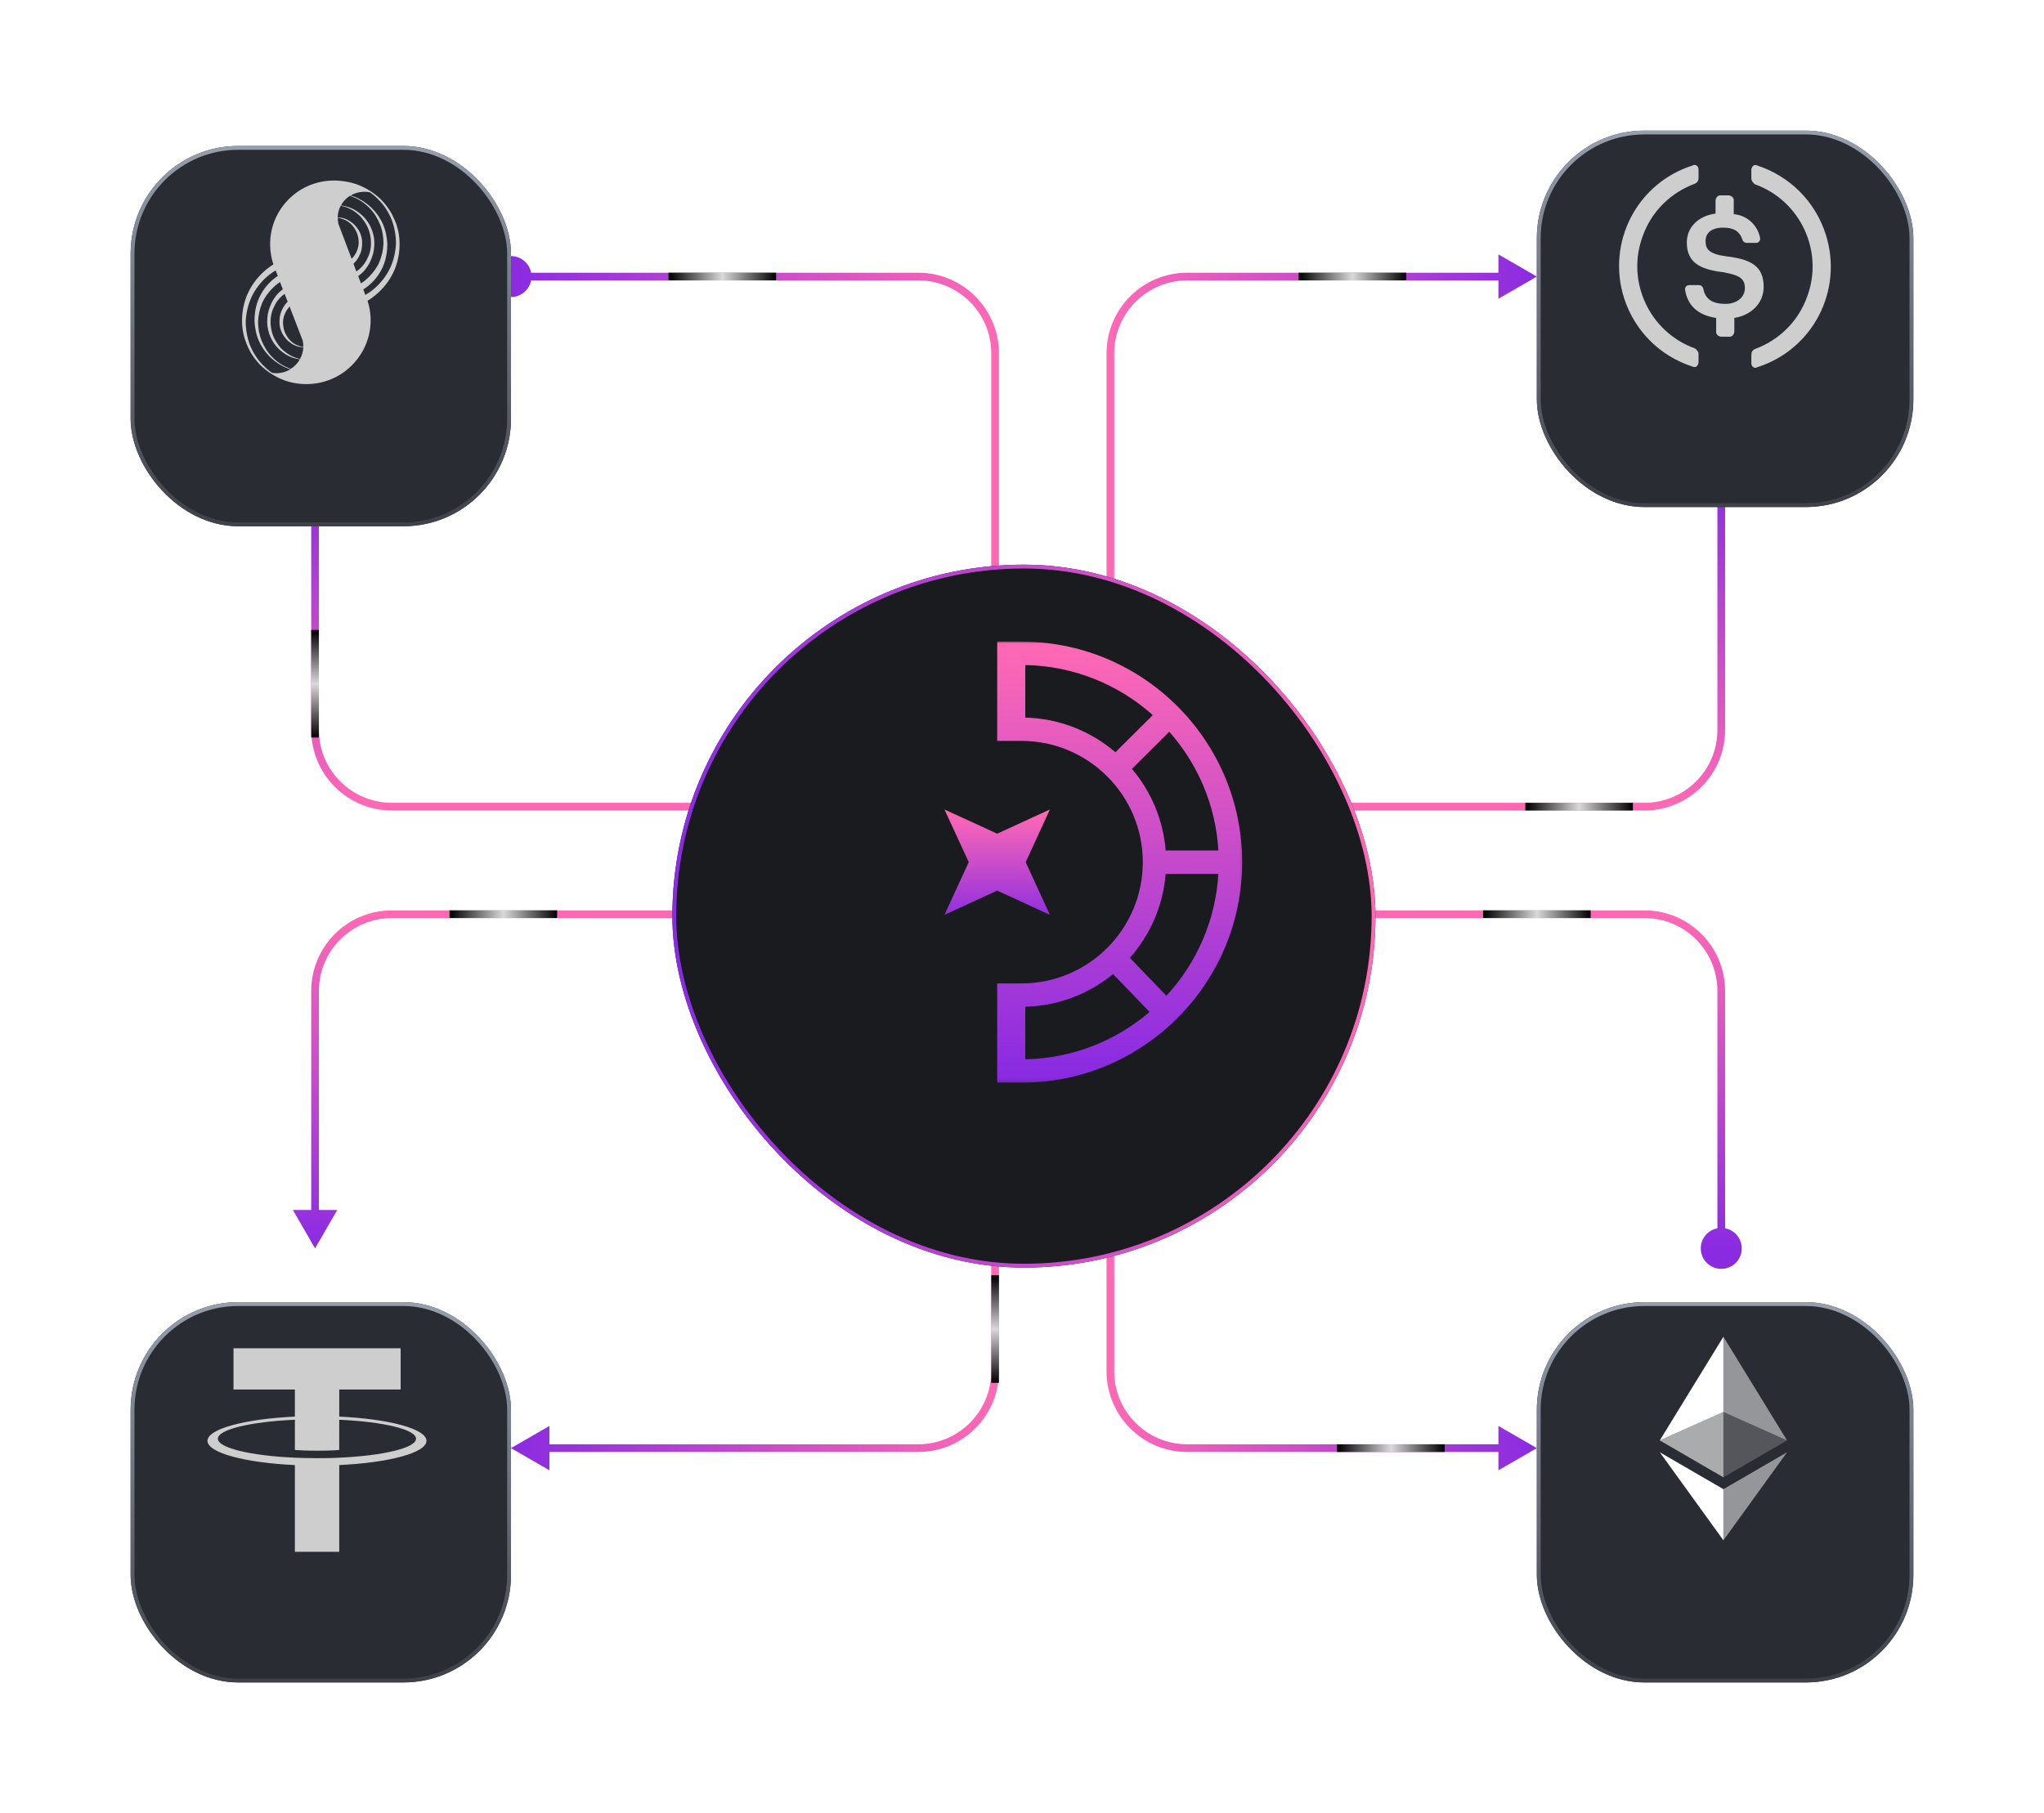 <svg width="532" height="472" viewBox="0 0 532 472" fill="none" xmlns="http://www.w3.org/2000/svg">
<path d="M127.667 72C127.667 74.945 130.054 77.333 133 77.333C135.946 77.333 138.333 74.945 138.333 72C138.333 69.055 135.946 66.667 133 66.667C130.054 66.667 127.667 69.055 127.667 72ZM133 377L143 382.773V371.227L133 377ZM133 73H239V71H133V73ZM258 92V357H260V92H258ZM239 376H142V378H239V376ZM258 357C258 367.493 249.493 376 239 376V378C250.598 378 260 368.598 260 357H258ZM239 73C249.493 73 258 81.507 258 92H260C260 80.402 250.598 71 239 71V73Z" fill="url(#paint0_linear_1602_1656)"/>
<g style="mix-blend-mode:screen">
<rect x="174" y="71" width="28" height="2" fill="url(#paint1_linear_1602_1656)"/>
</g>
<path d="M400 72L390 77.773V66.227L400 72ZM400 377L390 382.773V371.227L400 377ZM391 73H309V71H391V73ZM290 92V357H288V92H290ZM309 376H391V378H309V376ZM290 357C290 367.493 298.507 376 309 376V378C297.402 378 288 368.598 288 357H290ZM309 73C298.507 73 290 81.507 290 92H288C288 80.402 297.402 71 309 71V73Z" fill="url(#paint2_linear_1602_1656)"/>
<path d="M82 325L87.773 315L76.227 315L82 325ZM448 330.333C450.946 330.333 453.333 327.946 453.333 325C453.333 322.054 450.946 319.667 448 319.667C445.055 319.667 442.667 322.054 442.667 325C442.667 327.946 445.055 330.333 448 330.333ZM83 316L83 258L81 258L81 316L83 316ZM102 239L428 239L428 237L102 237L102 239ZM447 258L447 325L449 325L449 258L447 258ZM428 239C438.493 239 447 247.507 447 258L449 258C449 246.402 439.598 237 428 237L428 239ZM83 258C83 247.507 91.507 239 102 239L102 237C90.402 237 81 246.402 81 258L83 258Z" fill="url(#paint3_linear_1602_1656)"/>
<path d="M82 123L87.773 133L76.227 133L82 123ZM448 117.667C450.946 117.667 453.333 120.054 453.333 123C453.333 125.946 450.946 128.333 448 128.333C445.055 128.333 442.667 125.946 442.667 123C442.667 120.054 445.055 117.667 448 117.667ZM83 132L83 190L81 190L81 132L83 132ZM102 209L428 209L428 211L102 211L102 209ZM447 190L447 123L449 123L449 190L447 190ZM428 209C438.493 209 447 200.493 447 190L449 190C449 201.598 439.598 211 428 211L428 209ZM83 190C83 200.493 91.507 209 102 209L102 211C90.402 211 81 201.598 81 190L83 190Z" fill="url(#paint4_linear_1602_1656)"/>
<g filter="url(#filter0_d_1602_1656)">
<rect x="175" y="133" width="183" height="183" rx="91.5" fill="#191B1F"/>
<rect x="175.5" y="133.5" width="182" height="182" rx="91" stroke="url(#paint5_linear_1602_1656)"/>
</g>
<mask id="mask0_1602_1656" style="mask-type:luminance" maskUnits="userSpaceOnUse" x="208" y="167" width="116" height="115">
<path d="M323.83 167.022H208.971V281.88H323.83V167.022Z" fill="white"/>
</mask>
<g mask="url(#mask0_1602_1656)">
<path d="M323.297 224.451C323.297 193.117 298.065 167.575 266.852 167.044L265.868 167.022H259.544V192.88H265.868C283.277 192.88 297.44 207.043 297.44 224.451C297.44 241.86 283.305 256.001 265.912 256.023H259.544V281.88H265.868L266.852 281.859C298.065 281.328 323.297 255.793 323.297 224.451ZM266.852 186.814V173.131C279.58 173.376 291.187 178.257 300.039 186.168L290.319 195.837C283.966 190.403 275.796 187.044 266.852 186.814ZM294.612 200.159L304.331 190.497C311.711 198.845 316.42 209.592 317.117 221.415H303.398C302.752 213.353 299.558 206.002 294.612 200.166V200.159ZM303.391 227.495H317.109C316.392 239.706 311.388 250.783 303.585 259.239L294.073 249.361C299.314 243.432 302.716 235.844 303.391 227.495ZM266.852 262.089C275.502 261.866 283.442 258.722 289.701 253.589L299.199 263.453C290.455 270.933 279.178 275.534 266.852 275.764V262.082V262.089Z" fill="url(#paint6_linear_1602_1656)"/>
<path d="M273.262 238.17L266.959 224.451L273.262 210.733L259.544 217.036L245.826 210.74L252.136 224.451L245.826 238.163L259.544 231.86L273.262 238.17Z" fill="url(#paint7_linear_1602_1656)"/>
</g>
<g style="mix-blend-mode:screen">
<rect x="338" y="71" width="28" height="2" fill="url(#paint8_linear_1602_1656)"/>
</g>
<g style="mix-blend-mode:screen">
<rect x="397" y="209" width="28" height="2" fill="url(#paint9_linear_1602_1656)"/>
</g>
<g style="mix-blend-mode:screen">
<rect x="386" y="237" width="28" height="2" fill="url(#paint10_linear_1602_1656)"/>
</g>
<g style="mix-blend-mode:screen">
<rect x="348" y="376" width="28" height="2" fill="url(#paint11_linear_1602_1656)"/>
</g>
<g style="mix-blend-mode:screen">
<rect x="117" y="237" width="28" height="2" fill="url(#paint12_linear_1602_1656)"/>
</g>
<g style="mix-blend-mode:screen">
<rect x="83" y="164" width="28" height="2" transform="rotate(90 83 164)" fill="url(#paint13_linear_1602_1656)"/>
</g>
<g style="mix-blend-mode:screen">
<rect x="260" y="332" width="28" height="2" transform="rotate(90 260 332)" fill="url(#paint14_linear_1602_1656)"/>
</g>
<g filter="url(#filter1_d_1602_1656)">
<rect x="34" y="24" width="99" height="99" rx="28" fill="#292C33"/>
<rect x="34.5" y="24.5" width="98" height="98" rx="27.5" stroke="url(#paint15_linear_1602_1656)"/>
</g>
<path d="M102.62 57.089C101.803 55.036 100.458 53.234 98.943 51.719C97.342 50.238 95.486 49.042 93.46 48.218C92.149 47.696 90.77 47.342 89.357 47.174C84.334 46.45 79.022 47.982 75.174 51.837C70.73 56.264 69.181 62.746 71.139 68.789V68.84C69.913 69.614 68.789 70.523 67.785 71.567C66.236 73.183 64.993 75.068 64.175 77.122C63.375 79.193 62.983 81.381 63.001 83.587C63.001 85.826 63.477 87.963 64.363 89.95C65.18 92.004 66.525 93.805 68.04 95.32C69.641 96.802 71.497 97.997 73.523 98.822C75.515 99.63 77.66 100 79.822 100C79.516 100 79.209 100 78.92 99.966C83.653 100.219 88.25 98.451 91.57 95.118C96.014 90.707 97.598 84.209 95.657 78.301C96.968 77.509 98.159 76.55 99.215 75.456C100.765 73.84 102.007 71.954 102.825 69.9C103.625 67.83 104.016 65.641 103.999 63.436C103.999 61.247 103.54 59.076 102.637 57.072M88.08 58.285C87.961 57.763 87.91 57.224 87.91 56.685C88.523 56.786 89.102 56.971 89.663 57.207C90.481 57.544 91.179 58.083 91.724 58.722C92.251 59.379 92.711 60.086 92.984 60.877C93.273 61.685 93.358 62.493 93.358 63.301C93.273 64.833 92.609 66.281 91.519 67.375L88.08 58.285ZM91.996 68.654C92.098 68.553 92.2 68.453 92.302 68.352C93.001 67.628 93.443 66.836 93.818 65.927C94.192 65.018 94.26 64.025 94.26 63.133C94.26 62.14 94.005 61.247 93.631 60.439C93.256 59.631 92.643 58.891 92.013 58.285C91.383 57.746 90.566 57.19 89.766 56.921C89.187 56.719 88.54 56.618 87.893 56.584C87.91 55.541 88.182 54.497 88.676 53.571C89.408 53.706 90.106 53.925 90.804 54.244C92.064 54.783 93.052 55.591 93.937 56.483C94.754 57.477 95.486 58.537 95.929 59.715C96.372 60.894 96.559 62.123 96.559 63.385C96.559 64.648 96.304 65.91 95.742 66.988C95.299 68.116 94.584 69.126 93.682 69.934C93.392 70.203 93.086 70.439 92.745 70.658L91.996 68.654ZM93.222 71.887C93.699 71.533 94.141 71.163 94.55 70.759C95.469 69.766 96.27 68.52 96.712 67.257C97.257 65.91 97.444 64.547 97.444 63.217C97.444 61.887 97.104 60.523 96.559 59.278C96.014 58.049 95.231 56.955 94.243 56.046C93.256 55.17 92.183 54.429 90.923 53.992C90.208 53.756 89.493 53.571 88.744 53.487C89.05 52.914 89.442 52.376 89.919 51.904C90.293 51.534 90.685 51.231 91.111 50.962C91.451 51.08 91.775 51.214 92.098 51.366C93.665 52.022 95.078 52.999 96.236 54.227C97.41 55.406 98.296 56.938 98.926 58.453C99.556 60.069 99.811 61.769 99.811 63.385C99.743 65.052 99.368 66.685 98.738 68.234C98.108 69.665 97.121 70.995 95.946 72.173C95.333 72.779 94.669 73.318 93.954 73.772L93.239 71.903L93.222 71.887ZM75.668 96.044C75.396 95.943 75.14 95.842 74.885 95.707C73.318 95.051 71.905 94.074 70.747 92.845C69.573 91.667 68.687 90.135 68.057 88.62C67.461 87.054 67.155 85.371 67.172 83.704C67.24 82.038 67.598 80.405 68.245 78.856C68.874 77.425 69.862 76.095 71.037 74.917C71.599 74.361 72.212 73.856 72.876 73.419L73.608 75.304C73.199 75.624 72.808 75.961 72.433 76.314C71.514 77.307 70.713 78.553 70.271 79.816C69.726 81.162 69.539 82.526 69.539 83.856C69.539 85.186 69.879 86.533 70.424 87.795C70.969 89.024 71.752 90.118 72.74 91.027C73.727 91.903 74.8 92.643 76.06 93.081C76.707 93.3 77.371 93.468 78.035 93.552C77.728 94.108 77.337 94.613 76.894 95.067C76.519 95.438 76.111 95.758 75.668 96.027M76.179 92.812C74.936 92.256 73.931 91.448 73.046 90.573C72.229 89.58 71.514 88.519 71.054 87.341C70.628 86.162 70.407 84.916 70.424 83.671C70.424 82.408 70.679 81.146 71.241 80.068C71.684 78.923 72.416 77.93 73.301 77.122C73.557 76.903 73.812 76.701 74.085 76.499L74.868 78.536C74.868 78.536 74.749 78.654 74.698 78.721C73.999 79.445 73.557 80.237 73.182 81.146C72.808 82.055 72.74 83.048 72.74 83.94C72.74 84.933 72.995 85.809 73.369 86.617C73.744 87.425 74.357 88.165 74.987 88.772C75.617 89.31 76.434 89.866 77.234 90.118C77.779 90.303 78.358 90.404 78.937 90.455C78.886 91.499 78.614 92.526 78.103 93.451C77.439 93.317 76.792 93.098 76.179 92.812ZM78.801 88.738C78.92 89.276 78.954 89.815 78.937 90.354C78.392 90.236 77.847 90.085 77.337 89.866C76.519 89.529 75.821 88.99 75.276 88.351C74.749 87.694 74.289 86.987 74.034 86.196C73.744 85.388 73.659 84.58 73.659 83.772C73.744 82.29 74.357 80.893 75.379 79.816L78.818 88.755L78.801 88.738ZM68.449 95.051C66.9 93.502 65.844 91.734 65.027 89.765C64.329 87.879 63.954 85.725 63.954 83.671C64.056 81.617 64.499 79.563 65.316 77.678C66.133 75.775 67.376 74.075 68.823 72.644C69.692 71.786 70.679 71.028 71.752 70.405L72.314 71.836C71.463 72.392 70.679 73.015 69.998 73.772C68.738 75.085 67.768 76.634 67.121 78.334C66.491 80.018 66.236 81.836 66.236 83.62C66.338 85.388 66.678 87.189 67.41 88.805C68.142 90.421 69.181 91.886 70.475 93.115C71.752 94.31 73.233 95.253 74.868 95.909C75.106 95.993 75.328 96.078 75.566 96.162C74.493 96.785 73.284 97.138 72.058 97.172C71.616 97.172 71.173 97.138 70.747 97.037C69.93 96.465 69.181 95.808 68.5 95.084M101.701 69.395C100.884 71.297 99.641 72.998 98.194 74.429C97.274 75.338 96.219 76.129 95.095 76.785L94.55 75.355C95.469 74.782 96.304 74.092 97.053 73.318C98.313 71.988 99.3 70.456 99.93 68.755C100.56 67.072 100.816 65.271 100.816 63.47C100.713 61.702 100.373 59.901 99.641 58.285C98.194 55.052 95.52 52.51 92.2 51.197C91.894 51.08 91.587 50.978 91.264 50.894C92.779 50.002 94.584 49.699 96.321 50.086C97.138 50.675 97.887 51.332 98.568 52.039C100.118 53.571 101.173 55.339 101.99 57.325C102.688 59.194 103.063 61.365 103.063 63.419C102.961 65.473 102.518 67.543 101.701 69.412" fill="#CECECE"/>
<g filter="url(#filter2_d_1602_1656)">
<rect x="400" y="20" width="98" height="98" rx="28" fill="#292C33"/>
<rect x="400.5" y="20.5" width="97" height="97" rx="27.5" stroke="url(#paint16_linear_1602_1656)"/>
</g>
<path d="M459.035 74.684C459.035 69.341 455.829 67.509 449.416 66.745C444.836 66.134 443.919 64.913 443.919 62.775C443.919 60.638 445.446 59.264 448.5 59.264C451.248 59.264 452.775 60.18 453.538 62.47C453.691 62.928 454.149 63.233 454.607 63.233H457.05C457.661 63.233 458.119 62.775 458.119 62.165V62.012C457.508 58.653 454.76 56.057 451.248 55.752V52.088C451.248 51.477 450.79 51.019 450.027 50.866H447.737C447.126 50.866 446.668 51.324 446.515 52.088V55.599C441.934 56.21 439.034 59.264 439.034 63.081C439.034 68.119 442.087 70.104 448.5 70.868C452.775 71.631 454.149 72.547 454.149 74.99C454.149 77.433 452.011 79.112 449.111 79.112C445.141 79.112 443.767 77.433 443.309 75.142C443.156 74.532 442.698 74.226 442.24 74.226H439.644C439.034 74.226 438.576 74.684 438.576 75.295V75.448C439.186 79.265 441.629 82.013 446.668 82.777V86.441C446.668 87.052 447.126 87.51 447.889 87.662H450.179C450.79 87.662 451.248 87.204 451.401 86.441V82.777C455.981 82.013 459.035 78.807 459.035 74.684Z" fill="#CECECE"/>
<path d="M441.171 90.716C429.262 86.441 423.155 73.158 427.583 61.401C429.873 54.989 434.911 50.103 441.171 47.813C441.782 47.507 442.087 47.049 442.087 46.286V44.148C442.087 43.538 441.782 43.079 441.171 42.927C441.018 42.927 440.713 42.927 440.56 43.079C426.056 47.66 418.116 63.081 422.697 77.585C425.445 86.135 432.01 92.701 440.56 95.449C441.171 95.754 441.782 95.449 441.934 94.838C442.087 94.686 442.087 94.533 442.087 94.228V92.09C442.087 91.632 441.629 91.022 441.171 90.716ZM457.356 43.079C456.745 42.774 456.134 43.079 455.981 43.69C455.829 43.843 455.829 43.995 455.829 44.301V46.438C455.829 47.049 456.287 47.66 456.745 47.965C468.654 52.24 474.761 65.523 470.333 77.28C468.043 83.693 463.004 88.579 456.745 90.869C456.134 91.174 455.829 91.632 455.829 92.396V94.533C455.829 95.144 456.134 95.602 456.745 95.754C456.897 95.754 457.203 95.754 457.356 95.602C471.86 91.022 479.8 75.6 475.219 61.096C472.471 52.393 465.753 45.828 457.356 43.079Z" fill="#CECECE"/>
<g filter="url(#filter3_d_1602_1656)">
<rect x="400" y="325" width="98" height="99" rx="28" fill="#292C33"/>
<rect x="400.5" y="325.5" width="97" height="98" rx="27.5" stroke="url(#paint17_linear_1602_1656)"/>
</g>
<path d="M448.559 348V367.592L465.118 374.993L448.559 348Z" fill="white" fill-opacity="0.5"/>
<path d="M448.559 348L432 374.993L448.559 367.592V348Z" fill="white"/>
<path d="M448.559 387.687V401L465.127 378.075L448.559 387.687Z" fill="white" fill-opacity="0.5"/>
<path d="M448.559 401V387.687L432 378.075L448.559 401Z" fill="white"/>
<path d="M448.559 384.605L465.118 374.993L448.559 367.592V384.605Z" fill="white" fill-opacity="0.2"/>
<path d="M432 374.993L448.559 384.605V367.592L432 374.993Z" fill="white" fill-opacity="0.6"/>
<g filter="url(#filter4_d_1602_1656)">
<rect x="34" y="325" width="99" height="99" rx="28" fill="#292C33"/>
<rect x="34.5" y="325.5" width="98" height="98" rx="27.5" stroke="url(#paint18_linear_1602_1656)"/>
</g>
<path fill-rule="evenodd" clip-rule="evenodd" d="M88.299 379.49C87.975 379.515 86.302 379.616 82.569 379.616C79.6 379.616 77.492 379.526 76.752 379.49C65.279 378.981 56.715 376.965 56.715 374.551C56.715 372.137 65.279 370.123 76.752 369.606V377.482C77.503 377.537 79.651 377.665 82.62 377.665C86.183 377.665 87.967 377.515 88.288 377.485V369.611C99.737 370.126 108.282 372.142 108.282 374.551C108.282 376.959 99.74 378.975 88.288 379.488L88.299 379.49ZM88.299 368.797V361.748H104.277V351H60.775V361.748H76.75V368.794C63.765 369.396 54 371.992 54 375.104C54 378.215 63.765 380.809 76.75 381.414V404H88.296V381.406C101.251 380.803 111 378.21 111 375.101C111 371.992 101.259 369.399 88.296 368.794L88.299 368.797Z" fill="#CECECE"/>
<defs>
<filter id="filter0_d_1602_1656" x="141" y="113" width="251" height="251" filterUnits="userSpaceOnUse" color-interpolation-filters="sRGB">
<feFlood flood-opacity="0" result="BackgroundImageFix"/>
<feColorMatrix in="SourceAlpha" type="matrix" values="0 0 0 0 0 0 0 0 0 0 0 0 0 0 0 0 0 0 127 0" result="hardAlpha"/>
<feOffset dy="14"/>
<feGaussianBlur stdDeviation="17"/>
<feComposite in2="hardAlpha" operator="out"/>
<feColorMatrix type="matrix" values="0 0 0 0 0 0 0 0 0 0 0 0 0 0 0 0 0 0 0.65 0"/>
<feBlend mode="normal" in2="BackgroundImageFix" result="effect1_dropShadow_1602_1656"/>
<feBlend mode="normal" in="SourceGraphic" in2="effect1_dropShadow_1602_1656" result="shape"/>
</filter>
<filter id="filter1_d_1602_1656" x="0" y="4" width="167" height="167" filterUnits="userSpaceOnUse" color-interpolation-filters="sRGB">
<feFlood flood-opacity="0" result="BackgroundImageFix"/>
<feColorMatrix in="SourceAlpha" type="matrix" values="0 0 0 0 0 0 0 0 0 0 0 0 0 0 0 0 0 0 127 0" result="hardAlpha"/>
<feOffset dy="14"/>
<feGaussianBlur stdDeviation="17"/>
<feComposite in2="hardAlpha" operator="out"/>
<feColorMatrix type="matrix" values="0 0 0 0 0 0 0 0 0 0 0 0 0 0 0 0 0 0 0.65 0"/>
<feBlend mode="normal" in2="BackgroundImageFix" result="effect1_dropShadow_1602_1656"/>
<feBlend mode="normal" in="SourceGraphic" in2="effect1_dropShadow_1602_1656" result="shape"/>
</filter>
<filter id="filter2_d_1602_1656" x="366" y="0" width="166" height="166" filterUnits="userSpaceOnUse" color-interpolation-filters="sRGB">
<feFlood flood-opacity="0" result="BackgroundImageFix"/>
<feColorMatrix in="SourceAlpha" type="matrix" values="0 0 0 0 0 0 0 0 0 0 0 0 0 0 0 0 0 0 127 0" result="hardAlpha"/>
<feOffset dy="14"/>
<feGaussianBlur stdDeviation="17"/>
<feComposite in2="hardAlpha" operator="out"/>
<feColorMatrix type="matrix" values="0 0 0 0 0 0 0 0 0 0 0 0 0 0 0 0 0 0 0.65 0"/>
<feBlend mode="normal" in2="BackgroundImageFix" result="effect1_dropShadow_1602_1656"/>
<feBlend mode="normal" in="SourceGraphic" in2="effect1_dropShadow_1602_1656" result="shape"/>
</filter>
<filter id="filter3_d_1602_1656" x="366" y="305" width="166" height="167" filterUnits="userSpaceOnUse" color-interpolation-filters="sRGB">
<feFlood flood-opacity="0" result="BackgroundImageFix"/>
<feColorMatrix in="SourceAlpha" type="matrix" values="0 0 0 0 0 0 0 0 0 0 0 0 0 0 0 0 0 0 127 0" result="hardAlpha"/>
<feOffset dy="14"/>
<feGaussianBlur stdDeviation="17"/>
<feComposite in2="hardAlpha" operator="out"/>
<feColorMatrix type="matrix" values="0 0 0 0 0 0 0 0 0 0 0 0 0 0 0 0 0 0 0.65 0"/>
<feBlend mode="normal" in2="BackgroundImageFix" result="effect1_dropShadow_1602_1656"/>
<feBlend mode="normal" in="SourceGraphic" in2="effect1_dropShadow_1602_1656" result="shape"/>
</filter>
<filter id="filter4_d_1602_1656" x="0" y="305" width="167" height="167" filterUnits="userSpaceOnUse" color-interpolation-filters="sRGB">
<feFlood flood-opacity="0" result="BackgroundImageFix"/>
<feColorMatrix in="SourceAlpha" type="matrix" values="0 0 0 0 0 0 0 0 0 0 0 0 0 0 0 0 0 0 127 0" result="hardAlpha"/>
<feOffset dy="14"/>
<feGaussianBlur stdDeviation="17"/>
<feComposite in2="hardAlpha" operator="out"/>
<feColorMatrix type="matrix" values="0 0 0 0 0 0 0 0 0 0 0 0 0 0 0 0 0 0 0.65 0"/>
<feBlend mode="normal" in2="BackgroundImageFix" result="effect1_dropShadow_1602_1656"/>
<feBlend mode="normal" in="SourceGraphic" in2="effect1_dropShadow_1602_1656" result="shape"/>
</filter>
<linearGradient id="paint0_linear_1602_1656" x1="133" y1="224.5" x2="259" y2="224.5" gradientUnits="userSpaceOnUse">
<stop stop-color="#8A2BE2"/>
<stop offset="1" stop-color="#FF69B4"/>
</linearGradient>
<linearGradient id="paint1_linear_1602_1656" x1="174" y1="72" x2="202" y2="72" gradientUnits="userSpaceOnUse">
<stop offset="0.01"/>
<stop offset="0.501" stop-color="#D9D9D9"/>
<stop offset="1"/>
</linearGradient>
<linearGradient id="paint2_linear_1602_1656" x1="400" y1="224.5" x2="289" y2="224.5" gradientUnits="userSpaceOnUse">
<stop stop-color="#8A2BE2"/>
<stop offset="1" stop-color="#FF69B4"/>
</linearGradient>
<linearGradient id="paint3_linear_1602_1656" x1="265" y1="325" x2="265" y2="238" gradientUnits="userSpaceOnUse">
<stop stop-color="#8A2BE2"/>
<stop offset="1" stop-color="#FF69B4"/>
</linearGradient>
<linearGradient id="paint4_linear_1602_1656" x1="265" y1="123" x2="265" y2="210" gradientUnits="userSpaceOnUse">
<stop stop-color="#8A2BE2"/>
<stop offset="1" stop-color="#FF69B4"/>
</linearGradient>
<linearGradient id="paint5_linear_1602_1656" x1="175" y1="224.5" x2="358" y2="224.5" gradientUnits="userSpaceOnUse">
<stop stop-color="#8A2BE2"/>
<stop offset="1" stop-color="#FF69B4"/>
</linearGradient>
<linearGradient id="paint6_linear_1602_1656" x1="291.424" y1="168.049" x2="291.424" y2="279.332" gradientUnits="userSpaceOnUse">
<stop stop-color="#FF69B4"/>
<stop offset="1" stop-color="#8A2BE2"/>
</linearGradient>
<linearGradient id="paint7_linear_1602_1656" x1="259.544" y1="240.266" x2="259.544" y2="211.566" gradientUnits="userSpaceOnUse">
<stop stop-color="#8A2BE2"/>
<stop offset="1" stop-color="#FF69B4"/>
</linearGradient>
<linearGradient id="paint8_linear_1602_1656" x1="338" y1="72" x2="366" y2="72" gradientUnits="userSpaceOnUse">
<stop offset="0.01"/>
<stop offset="0.501" stop-color="#D9D9D9"/>
<stop offset="1"/>
</linearGradient>
<linearGradient id="paint9_linear_1602_1656" x1="397" y1="210" x2="425" y2="210" gradientUnits="userSpaceOnUse">
<stop offset="0.01"/>
<stop offset="0.501" stop-color="#D9D9D9"/>
<stop offset="1"/>
</linearGradient>
<linearGradient id="paint10_linear_1602_1656" x1="386" y1="238" x2="414" y2="238" gradientUnits="userSpaceOnUse">
<stop offset="0.01"/>
<stop offset="0.501" stop-color="#D9D9D9"/>
<stop offset="1"/>
</linearGradient>
<linearGradient id="paint11_linear_1602_1656" x1="348" y1="377" x2="376" y2="377" gradientUnits="userSpaceOnUse">
<stop offset="0.01"/>
<stop offset="0.501" stop-color="#D9D9D9"/>
<stop offset="1"/>
</linearGradient>
<linearGradient id="paint12_linear_1602_1656" x1="117" y1="238" x2="145" y2="238" gradientUnits="userSpaceOnUse">
<stop offset="0.01"/>
<stop offset="0.501" stop-color="#D9D9D9"/>
<stop offset="1"/>
</linearGradient>
<linearGradient id="paint13_linear_1602_1656" x1="83" y1="165" x2="111" y2="165" gradientUnits="userSpaceOnUse">
<stop offset="0.01"/>
<stop offset="0.501" stop-color="#D9D9D9"/>
<stop offset="1"/>
</linearGradient>
<linearGradient id="paint14_linear_1602_1656" x1="260" y1="333" x2="288" y2="333" gradientUnits="userSpaceOnUse">
<stop offset="0.01"/>
<stop offset="0.501" stop-color="#D9D9D9"/>
<stop offset="1"/>
</linearGradient>
<linearGradient id="paint15_linear_1602_1656" x1="83.5" y1="24" x2="83.5" y2="123" gradientUnits="userSpaceOnUse">
<stop stop-color="#979EAD"/>
<stop offset="1" stop-color="#3E4147"/>
</linearGradient>
<linearGradient id="paint16_linear_1602_1656" x1="449" y1="20" x2="449" y2="118" gradientUnits="userSpaceOnUse">
<stop stop-color="#979EAD"/>
<stop offset="1" stop-color="#3E4147"/>
</linearGradient>
<linearGradient id="paint17_linear_1602_1656" x1="449" y1="325" x2="449" y2="424" gradientUnits="userSpaceOnUse">
<stop stop-color="#979EAD"/>
<stop offset="1" stop-color="#3E4147"/>
</linearGradient>
<linearGradient id="paint18_linear_1602_1656" x1="83.5" y1="325" x2="83.5" y2="424" gradientUnits="userSpaceOnUse">
<stop stop-color="#979EAD"/>
<stop offset="1" stop-color="#3E4147"/>
</linearGradient>
</defs>
</svg>
